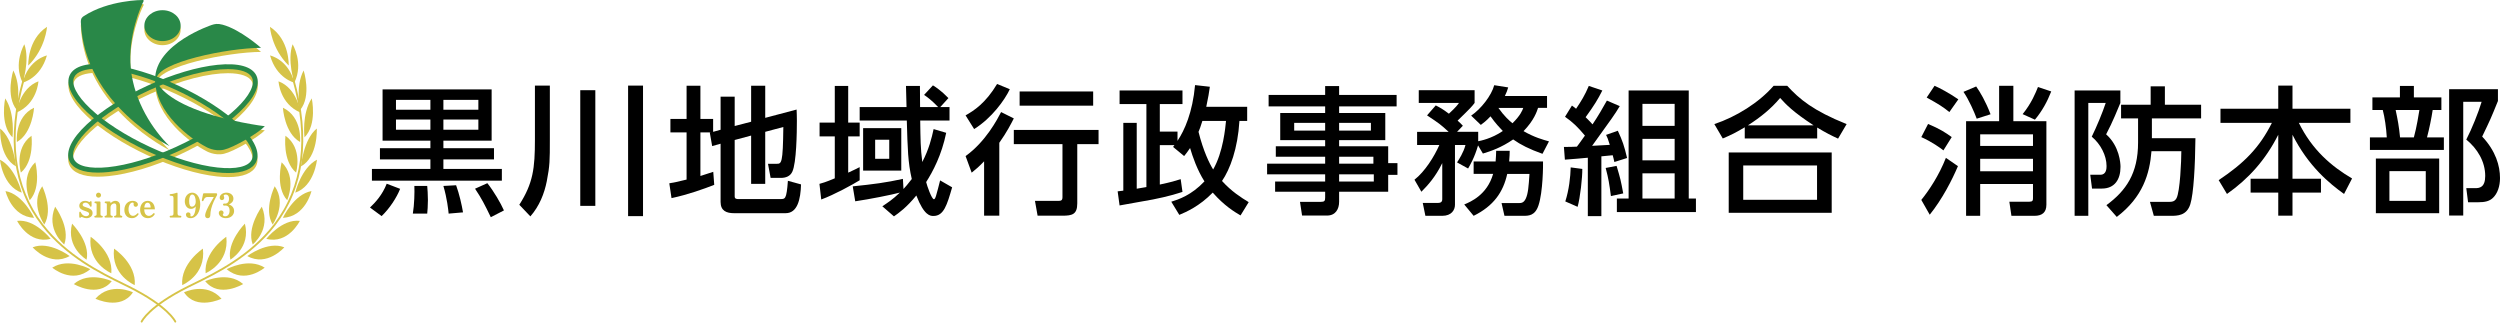 <?xml version="1.0" encoding="UTF-8"?>
<svg xmlns="http://www.w3.org/2000/svg" version="1.1" viewBox="0 0 527 68">
  <defs>
    <style>
      .cls-1 {
        fill: #298848;
      }

      .cls-2 {
        fill: #d6c347;
      }

      .cls-3 {
        fill: #fff;
      }
    </style>
  </defs>
  <!-- Generator: Adobe Illustrator 28.6.0, SVG Export Plug-In . SVG Version: 1.2.0 Build 709)  -->
  <g>
    <g id="_レイヤー_1" data-name="レイヤー_1">
      <rect class="cls-3" width="527" height="68"/>
      <g>
        <g>
          <path d="M84.347,39.808c-.729,1.867-2.273,4.2-3.905,5.745l-2.448-1.808c1.107-1.05,2.593-2.625,3.526-5.017l2.827,1.079ZM104.132,33.596h-10.665v2.013h12.326v2.479h-27.391v-2.479h12.326v-2.013h-10.636v-2.362h10.636v-1.575h-10.082v-10.821h22.99v10.821h-10.169v1.575h10.665v2.362ZM83.472,21.055v2.071h7.256v-2.071h-7.256ZM83.472,25.196v2.158h7.256v-2.158h-7.256ZM90.058,39.196c.058.758.146,1.692.146,2.975,0,1.313-.087,2.187-.146,2.859h-3.031c.32-1.925.379-4.491.32-5.833h2.71ZM93.467,21.055v2.071h7.372v-2.071h-7.372ZM93.467,25.196v2.158h7.372v-2.158h-7.372ZM96.148,39.05c.67,1.837,1.195,4.141,1.457,5.717l-3.03.263c-.087-.875-.32-3.15-1.107-5.833l2.681-.146ZM102.733,38.612c1.37,1.721,2.827,4.229,3.497,5.745l-2.769,1.43c-1.34-2.771-1.923-3.908-3.321-6.008l2.593-1.166Z"/>
          <path d="M112.761,18.051h3.147v11.403c0,4.346,0,5.425-.641,8.72-.524,2.654-1.573,5.279-3.467,7.438l-2.331-2.45c2.914-4.55,3.293-7.7,3.293-13.737v-11.374ZM122.319,19.013h3.176v24.383h-3.176v-24.383ZM132.401,18.051h3.147v27.503h-3.147v-27.503Z"/>
          <path d="M149.831,27.909h-2.185v9.187c1.311-.408,1.865-.583,2.71-.875l.204,2.742c-2.04.816-5.653,2.1-9.004,2.8l-.466-3.121c.932-.175,1.69-.292,3.642-.788v-9.946h-3.409v-2.829h3.409v-7h2.914v7h2.681v2.712l1.574-.438v-6.971h2.972v6.183l3.467-.904v-7.583h2.972v6.766l6.615-1.75c.029.788.058,1.371.058,2.392,0,2.421-.087,8.866-.962,10.704-.437.962-1.37,1.312-2.418,1.312h-2.157l-.553-2.975h1.806c1.049,0,1.341,0,1.428-7.758l-3.817,1.021v10.966h-2.972v-10.179l-3.467.933v11.9c0,.554.466.554.816.554h8.945c.612,0,.874-.117,1.078-.846.204-.671.379-2.829.379-3.004l2.768.758c-.087,3.15-.758,6.067-3.234,6.067h-10.898c-1.544,0-2.826-.467-2.826-2.363v-12.279l-1.777.496-.496-2.829.204-.059Z"/>
          <path d="M172.739,38.758c.612-.175,1.224-.321,3.234-1.166v-8.837h-3.205v-2.916h3.205v-7.729h2.827v7.729h2.418v2.916h-2.418v7.641c1.428-.671,1.573-.729,2.418-1.166v2.771c-1.632.992-5.274,3.004-8.1,4.054l-.379-3.296ZM190.455,39.838c.408-.438.874-.963,1.748-2.1-.816-3.558-.874-6.241-1.049-12.337h-9.936v-2.829h9.878c-.029-1.487-.087-3.646-.116-4.462h2.943c0,.321.029,2.916.029,4.462h3.817c-1.457-1.517-2.331-2.129-2.972-2.566l1.865-2.013c.583.379,1.719,1.079,3.263,2.684l-1.719,1.895h1.952v2.829h-6.178c.059,4.083.059,5.745.437,8.75,1.399-2.684,1.982-5.046,2.389-6.941l2.652.787c-.962,4.696-2.797,8.137-4.225,10.383.175.758,1.165,3.616,1.631,3.616.233,0,.35-.438.437-.671.146-.408.699-2.596.874-3.296l2.535,1.458c-1.078,3.704-1.748,6.037-3.934,6.037-.641,0-1.952,0-3.613-4.316-2.069,2.537-3.642,3.646-4.72,4.404l-2.448-2.129c1.049-.7,2.156-1.4,3.7-2.887-1.719.466-6.41,1.4-9.412,1.837l-.525-3.15c4.284-.438,7.022-.787,10.577-1.575l.117,2.129ZM189.989,27.005v8.954h-8.043v-8.954h8.043ZM184.482,29.454v4.025h2.972v-4.025h-2.972Z"/>
          <path d="M212.868,18.809c-1.078,2.275-3.788,6.066-7.518,8.4l-1.807-2.887c1.748-.992,4.196-2.537,6.644-6.621l2.681,1.108ZM213.713,24.963c-.583,1.138-1.486,2.917-3.06,5.133v15.37h-3.205v-11.462c-1.137,1.196-1.836,1.75-2.622,2.392l-1.282-3.499c4.254-3.034,6.731-7.816,7.489-9.275l2.681,1.342ZM231.575,27.384v3.004h-4.487v12.483c0,2.333-1.078,2.596-3.118,2.596h-5.245l-.554-3.121h4.866c.641,0,.932-.088.932-.788v-11.17h-10.257v-3.004h17.862ZM230.439,19.276v3.004h-15.502v-3.004h15.502Z"/>
          <path d="M246.907,42.521c1.515-.466,4.254-1.371,6.993-4.287-1.544-2.421-2.506-5.25-3.03-7.029-.554.816-.758,1.079-1.253,1.692l-2.331-1.925c.175-.204.204-.291.292-.379h-3.089v8.312c2.448-.525,3.322-.788,4.4-1.138l.379,2.684c-1.107.35-2.972.962-6.265,1.604-.991.175-5.886,1.05-6.994,1.254l-.408-2.975c.728-.088.874-.088,1.195-.146v-14.291h2.827v13.883c.932-.146,1.457-.233,2.04-.35v-17.499h-5.653v-2.859h13.258v2.859h-4.779v5.804h3.73v1.954c1.486-2.216,3.176-5.979,3.701-11.753l3.118.35c-.146,1.079-.35,2.333-.758,4.229h8.625v2.975h-1.632c-.35,5.862-1.981,10.179-3.671,12.658,1.981,2.187,3.992,3.471,5.623,4.462l-1.719,2.8c-1.253-.729-3.467-2.071-5.856-4.812-2.856,2.916-5.595,4.083-7.052,4.695l-1.69-2.771ZM253.462,25.488c-.35,1.196-.612,1.808-.816,2.304,1.02,4.083,2.331,6.737,3.089,7.933,2.127-3.704,2.564-8.808,2.71-10.237h-4.983Z"/>
          <path d="M294.408,22.426h-12.122v1.4h9.732v5.717h-9.732v1.283h10.344v3.558h1.952v2.479h-1.952v3.558h-10.344v2.129c0,1.517-.758,2.887-2.535,2.887h-5.274l-.437-2.887h4.4c.787,0,.903-.233.903-.904v-1.225h-10.548v-2.158h10.548v-1.517h-12.238v-2.245h12.238v-1.458h-10.402v-2.217h10.402v-1.283h-9.47v-5.717h9.47v-1.4h-11.918v-2.421h11.918v-1.867h2.943v1.867h12.122v2.421ZM279.342,25.896h-6.527v1.633h6.527v-1.633ZM288.988,25.896h-6.702v1.633h6.702v-1.633ZM289.512,33.042h-7.226v1.458h7.226v-1.458ZM289.599,36.746h-7.314v1.517h7.314v-1.517Z"/>
          <path d="M311.575,30.65c-.758,2.625-1.719,4.2-2.098,4.871l-2.331-1.283c.379-.583,1.37-2.071,1.777-3.675h-2.215v12.6c0,1.108-.729,2.333-2.681,2.333h-3.555l-.553-2.712h3.118c.583,0,.991-.146.991-.788v-7.612c-1.457,2.946-3.03,4.666-4.4,6.037l-1.457-2.537c2.214-1.721,4.196-4.929,5.245-7.321h-4.692v-2.771h6.644c-1.777-1.633-1.924-1.721-4.546-3.471l1.836-2.1c.845.438,1.428.729,2.768,1.75,1.515-1.4,1.836-1.867,2.127-2.275h-8.479v-2.684h11.772v2.684c-.525.7-.728.962-3.584,3.733.525.466.699.641,1.107,1.079l-1.224,1.283h4.458v1.983c.437-.088,2.797-.525,5.187-2.158-.583-.613-1.515-1.575-2.594-3.092-.932.992-1.457,1.371-2.039,1.808l-2.04-1.954c2.069-1.4,4.283-4.229,4.866-6.416l2.943.466c-.174.613-.349,1.079-.699,1.808h8.887v2.508h-1.894c-.233.729-.845,2.625-3.06,4.9,2.273,1.313,4.109,1.808,5.362,2.158l-1.37,2.625c-2.768-.991-4.575-1.896-6.177-3.033-2.506,1.721-4.72,2.479-6.382,2.975l-1.02-1.721ZM315.276,34.033c.087-.962.087-1.487.116-2.245h2.856c0,.671-.029,1.108-.117,2.245h7.139c.029.613,0,6.446-.962,9.275-.728,2.187-2.098,2.187-3.205,2.187h-3.963l-.612-2.683h3.526c.641,0,1.137-.029,1.574-.933.495-1.05.612-2.567.787-5.221h-4.692c-.845,3.85-2.885,6.766-7.081,8.837l-1.981-2.392c1.311-.554,4.808-1.983,6.09-6.446h-4.109v-2.625h4.633ZM315.859,22.746c1.282,1.808,2.302,2.684,2.972,3.237,1.661-1.633,2.098-2.712,2.273-3.237h-5.245Z"/>
          <path d="M329.675,30.971c1.049,0,1.719,0,2.739-.058.262-.35.728-.963,1.69-2.333-1.515-1.808-2.535-2.8-4.196-3.966l1.457-2.362c.292.204.758.554.874.671,1.078-1.604,1.865-2.858,2.681-4.812l2.856.962c-.962,1.896-1.719,3.15-3.526,5.629.816.788,1.165,1.196,1.457,1.517,1.224-1.808,2.156-3.471,3.03-5.017l2.71,1.167c-1.107,1.837-1.457,2.304-5.828,8.37.525-.029,3.147-.175,3.73-.204-.408-1.342-.525-1.575-.787-2.1l2.477-.875c.991,2.129,1.34,3.15,1.952,5.746l-2.681.846c-.146-.642-.175-.817-.35-1.429-.437.058-1.661.175-2.389.233v12.599h-2.855v-12.308c-1.107.117-2.914.263-4.837.409l-.204-2.684ZM333.55,35.609c.029,1.75-.437,6.037-.991,7.991l-2.593-1.137c.786-2.45,1.078-5.133,1.136-7.175l2.448.321ZM340.777,34.967c.816,2.742.874,2.975,1.399,5.804l-2.594.554c-.35-2.625-.495-3.587-1.107-5.92l2.302-.438ZM343.312,19.071h12.676v22.778h1.515v2.858h-16.667v-2.858h2.476v-22.778ZM346.226,21.901v4.637h6.789v-4.637h-6.789ZM346.226,29.279v4.521h6.789v-4.521h-6.789ZM346.226,36.542v5.308h6.789v-5.308h-6.789Z"/>
          <path d="M387.462,29.221c-1.457-.671-2.506-1.196-4.4-2.333v2.304h-15.269v-2.362c-1.749,1.05-2.827,1.604-4.633,2.362l-1.777-3.033c4.575-1.517,9.412-4.521,12.501-8.079h2.855c2.594,2.829,5.478,5.25,12.53,8.079l-1.806,3.062ZM386.122,32.137v12.717h-21.709v-12.717h21.709ZM383.033,34.879h-15.56v7.233h15.56v-7.233ZM382.304,26.421c-4.371-2.858-5.857-4.433-7.052-5.775-1.952,2.333-4.196,4.112-6.789,5.775h13.841Z"/>
          <path d="M406.438,26.129c2.448,1.021,3.759,1.867,4.983,2.771l-1.748,2.8c-.67-.525-2.389-1.779-4.662-2.8l1.428-2.771ZM412.732,35.025c-1.224,2.887-3.293,6.942-5.944,10.237l-1.777-3.121c1.632-2.013,3.73-5.163,5.187-8.867l2.535,1.75ZM407.807,18.08c1.165.525,2.914,1.429,5.012,2.858l-1.894,2.684c-1.282-1.05-2.243-1.663-4.778-3.062l1.661-2.479ZM416.578,18.226c.786,1.108,2.01,3.15,3.03,5.862l-2.914.933c-.495-1.342-1.661-4.025-2.797-5.658l2.681-1.138ZM421.415,25.546v-7.466h3.001v7.466h6.964v17.616c0,1.662-.961,2.333-2.506,2.333h-4.866l-.437-2.975h4.225c.67,0,.758-.263.758-.729v-3.004h-11.131v6.708h-2.972v-19.949h6.964ZM417.423,28.317v2.45h11.131v-2.45h-11.131ZM417.423,33.479v2.625h11.131v-2.625h-11.131ZM432.401,19.276c-.845,2.158-1.924,4.141-3.439,5.95l-2.593-1.166c1.865-2.275,2.797-4.608,3.234-5.717l2.798.933Z"/>
          <path d="M437.33,19.071h9.645v2.625c-.408.991-1.662,4.112-3.002,6.621,2.827,2.508,3.03,6.096,3.03,6.854,0,2.683-1.252,4.579-3.933,4.579h-2.069l-.379-2.917h2.156c1.253,0,1.283-1.342,1.283-1.837,0-2.217-1.253-4.638-3.118-6.183,1.02-2.071,2.273-5.075,2.943-7.116h-3.671v23.799h-2.885v-26.424ZM453.618,29.134h9.179c-.058,5.775-.378,11.695-1.078,13.912-.758,2.421-2.71,2.45-4.109,2.45h-3.584l-.816-2.946h4.109c.407,0,1.078,0,1.486-.758.757-1.4,1.02-7.991,1.02-9.916h-6.294c-.379,4.754-1.806,9.654-7.314,13.853l-2.185-2.479c4.166-3.062,6.673-6.708,6.673-13.212v-5.075h-3.584v-2.887h6.236v-3.879h3.001v3.879h7.634v2.887h-10.374v4.171Z"/>
          <path d="M468.076,22.921h12.18v-4.87h3.001v4.87h12.209v2.975h-10.869c2.798,5.717,6.907,9.187,11.219,11.725l-1.69,3.266c-3.03-2.158-7.547-5.862-10.869-12.483v9.275h6.003v2.917h-6.003v4.87h-3.001v-4.87h-5.828v-2.917h5.828v-9.275c-2.71,5.367-6.294,9.304-10.81,12.483l-1.749-2.916c5.333-3.558,8.596-6.825,11.219-12.075h-10.84v-2.975Z"/>
          <path d="M505.903,20.53v-2.421h2.943v2.421h5.799v2.654h-1.836c-.233,1.633-.729,4.025-1.195,5.775h3.555v2.654h-15.589v-2.654h3.555c-.117-2.071-.438-4.2-.845-5.775h-2.185v-2.654h5.798ZM514.179,44.942h-13.346v-11.521h13.346v11.521ZM511.352,36.075h-7.664v6.271h7.664v-6.271ZM508.846,28.959c.612-2.217,1.02-4.929,1.165-5.775h-5.011c.437,2.042.699,3.412.932,5.775h2.914ZM516.277,45.437v-26.628h10.287v2.479c-1.458,3.617-1.632,3.996-3.322,7.496,2.885,3.062,3.759,6.212,3.759,8.75,0,1.721-.525,3.237-1.457,4.141-.729.729-1.69.963-3.206.963h-2.068l-.379-2.975h1.894c.845,0,2.097-.117,2.097-2.567,0-3.033-1.631-5.745-3.992-7.671,1.165-2.245,2.564-5.716,3.234-7.962h-3.875v23.974h-2.973Z"/>
        </g>
        <g>
          <g>
            <g>
              <path class="cls-2" d="M56.925,11.688s3.869.806,5.122,5.731c0,0-3.738-.841-5.122-5.731Z"/>
              <path class="cls-2" d="M29.858,68c-.028,0-.056-.006-.083-.018-.1-.046-.145-.164-.1-.264.06-.134,1.575-3.322,9.957-7.485.357-.177.737-.363,1.137-.559,4.724-2.311,11.863-5.803,16.94-12.386,6.097-7.905,7.408-18.202,3.899-30.605-.03-.107.032-.217.138-.247.107-.03.217.032.247.138,3.546,12.532,2.211,22.948-3.967,30.959-5.134,6.657-12.324,10.174-17.081,12.501-.399.195-.779.381-1.135.558-4.297,2.134-6.726,4.004-8.006,5.196-1.386,1.291-1.761,2.087-1.765,2.095-.034.073-.107.117-.182.117Z"/>
              <path class="cls-2" d="M62.047,17.419s-1.574-4.691-.366-8.083c0,0,2.399,3.979.366,8.083Z"/>
              <path class="cls-2" d="M56.9,5.653s.302,4.589,3.959,8.166c0,0,.235-5.457-3.959-8.166Z"/>
              <path class="cls-2" d="M63.274,23.182s-1.096-4.925.738-8.328c0,0,1.722,5.351-.738,8.328Z"/>
              <path class="cls-2" d="M64.186,28.958s-.618-5.008,1.534-8.218c0,0,1.201,5.491-1.534,8.218Z"/>
              <path class="cls-2" d="M63.438,35.081s.524-5.731,3.343-7.981c0,0,.302,5.977-3.343,7.981Z"/>
              <path class="cls-2" d="M62.235,40.619s1.24-5.224,4.579-6.953c0,0-.503,5.541-4.579,6.953Z"/>
              <path class="cls-2" d="M59.629,45.914s2.32-4.979,6.027-5.634c0,0-1.258,5.423-6.027,5.634Z"/>
              <path class="cls-2" d="M56.134,50.343s3.338-4.248,7.074-3.783c0,0-2.454,4.985-7.074,3.783Z"/>
              <path class="cls-2" d="M52.129,53.973s4.317-3.246,7.807-1.836c0,0-3.651,4.187-7.807,1.836Z"/>
              <path class="cls-2" d="M47.784,56.745s4.57-2.529,8.013-.324c0,0-4.182,3.588-8.013.324Z"/>
              <path class="cls-2" d="M43.257,59.269s4.769-2.215,7.997.608c0,0-5.056,3.071-7.997-.608Z"/>
              <path class="cls-2" d="M38.79,61.62s4.69-2.299,7.906,1.347c0,0-5.319,2.588-7.906-1.347Z"/>
              <path class="cls-2" d="M60.836,26.16"/>
              <path class="cls-2" d="M63.375,23.742s-.721-5.138-4.663-6.599c0,0,.252,4.768,4.663,6.599Z"/>
              <path class="cls-2" d="M63.257,29.932s.538-5.249-3.622-7.224c0,0,.318,5.367,3.622,7.224Z"/>
              <path class="cls-2" d="M62.414,36.379s1.489-5.062-2.238-7.766c0,0-.67,5.334,2.238,7.766Z"/>
              <path class="cls-2" d="M60.538,42.205s2.16-4.813-1.167-7.998c0,0-1.385,5.194,1.167,7.998Z"/>
              <path class="cls-2" d="M57.475,47.332s3.069-4.291.436-8.071c0,0-2.384,4.817-.436,8.071Z"/>
              <path class="cls-2" d="M53.275,51.534s3.945-3.157,1.914-7.962c0,0-3.253,4.414-1.914,7.962Z"/>
              <path class="cls-2" d="M48.559,54.739s4.366-2.542,3.062-7.594c0,0-3.866,3.888-3.062,7.594Z"/>
              <path class="cls-2" d="M43.346,57.597s5.032-2.095,4.358-7.684c0,0-4.761,3.145-4.358,7.684Z"/>
              <path class="cls-2" d="M38.414,60.099s5.032-2.095,4.358-7.684c0,0-4.761,3.145-4.358,7.684Z"/>
            </g>
            <g>
              <path class="cls-2" d="M9.889,11.688s-3.869.806-5.122,5.731c0,0,3.738-.841,5.122-5.731Z"/>
              <path class="cls-2" d="M36.956,68c.028,0,.056-.006.083-.018.1-.046.145-.164.1-.264-.06-.134-1.575-3.322-9.957-7.485-.357-.177-.737-.363-1.137-.559-4.724-2.311-11.863-5.803-16.94-12.386-6.097-7.905-7.408-18.202-3.899-30.605.03-.107-.032-.217-.138-.247-.107-.03-.217.032-.247.138-3.546,12.532-2.211,22.948,3.967,30.959,5.134,6.657,12.324,10.174,17.081,12.501.399.195.779.381,1.135.558,4.297,2.134,6.726,4.004,8.006,5.196,1.386,1.291,1.761,2.087,1.765,2.095.034.073.107.117.182.117Z"/>
              <path class="cls-2" d="M4.767,17.419s1.574-4.691.366-8.083c0,0-2.399,3.979-.366,8.083Z"/>
              <path class="cls-2" d="M9.914,5.653s-.302,4.589-3.959,8.166c0,0-.235-5.457,3.959-8.166Z"/>
              <path class="cls-2" d="M3.54,23.182s1.096-4.925-.738-8.328c0,0-1.722,5.351.738,8.328Z"/>
              <path class="cls-2" d="M2.629,28.958s.618-5.008-1.534-8.218c0,0-1.201,5.491,1.534,8.218Z"/>
              <path class="cls-2" d="M3.376,35.081s-.524-5.731-3.343-7.981c0,0-.302,5.977,3.343,7.981Z"/>
              <path class="cls-2" d="M4.579,40.619s-1.24-5.224-4.579-6.953c0,0,.503,5.541,4.579,6.953Z"/>
              <path class="cls-2" d="M7.185,45.914s-2.32-4.979-6.027-5.634c0,0,1.258,5.423,6.027,5.634Z"/>
              <path class="cls-2" d="M10.68,50.343s-3.338-4.248-7.074-3.783c0,0,2.454,4.985,7.074,3.783Z"/>
              <path class="cls-2" d="M14.685,53.973s-4.317-3.246-7.807-1.836c0,0,3.651,4.187,7.807,1.836Z"/>
              <path class="cls-2" d="M19.03,56.745s-4.57-2.529-8.013-.324c0,0,4.182,3.588,8.013.324Z"/>
              <path class="cls-2" d="M23.557,59.269s-4.769-2.215-7.997.608c0,0,5.056,3.071,7.997-.608Z"/>
              <path class="cls-2" d="M28.024,61.62s-4.69-2.299-7.906,1.347c0,0,5.319,2.588,7.906-1.347Z"/>
              <path class="cls-2" d="M5.978,26.16"/>
              <path class="cls-2" d="M3.439,23.742s.721-5.138,4.663-6.599c0,0-.252,4.768-4.663,6.599Z"/>
              <path class="cls-2" d="M3.557,29.932s-.538-5.249,3.622-7.224c0,0-.318,5.367-3.622,7.224Z"/>
              <path class="cls-2" d="M4.4,36.379s-1.489-5.062,2.238-7.766c0,0,.67,5.334-2.238,7.766Z"/>
              <path class="cls-2" d="M6.276,42.205s-2.16-4.813,1.167-7.998c0,0,1.385,5.194-1.167,7.998Z"/>
              <path class="cls-2" d="M9.339,47.332s-3.069-4.291-.436-8.071c0,0,2.384,4.817.436,8.071Z"/>
              <path class="cls-2" d="M13.539,51.534s-3.945-3.157-1.914-7.962c0,0,3.253,4.414,1.914,7.962Z"/>
              <path class="cls-2" d="M18.255,54.739s-4.366-2.542-3.062-7.594c0,0,3.866,3.888,3.062,7.594Z"/>
              <path class="cls-2" d="M23.468,57.597s-5.032-2.095-4.358-7.684c0,0,4.761,3.145,4.358,7.684Z"/>
              <path class="cls-2" d="M28.4,60.099s-5.032-2.095-4.358-7.684c0,0,4.761,3.145,4.358,7.684Z"/>
            </g>
          </g>
          <g>
            <path class="cls-2" d="M17.042,5.561c-.035-.872.323-1.109.604-1.293C22.863.843,30.06.859,30.06.859c0,0,.403-.034.134.403s-3.355,7.119-2.617,14.104,4.697,12.929,8.153,16.287c0,0-17.983-8.765-18.687-26.092Z"/>
            <path class="cls-2" d="M43.413,31.81s1.767,1.075,3.802.604,7.135-3.403,8.611-4.948c0,0-8.097-.963-14.784-3.627-6.688-2.664-8.095-5.484-8.074-6.291.089-3.56,15.098-6.582,22.054-6.604,0,0-4.317-3.851-8.097-4.88-1.102-.3-1.681-.132-2.259.045,0,0-12.003,3.962-11.972,11.531.028,7.073,7.566,12.535,10.72,14.17Z"/>
            <ellipse class="cls-2" cx="34.254" cy="6.266" rx="3.825" ry="3.257"/>
            <path class="cls-2" d="M48.118,37.334c-.731,0-1.521-.046-2.365-.138-4.243-.466-9.431-2.043-14.606-4.442-5.175-2.399-9.732-5.338-12.832-8.277-3.233-3.065-4.519-5.823-3.62-7.766.899-1.943,3.831-2.745,8.258-2.26,4.243.466,9.431,2.043,14.606,4.442,5.175,2.399,9.733,5.338,12.832,8.276,3.233,3.065,4.518,5.823,3.62,7.766h0c-.728,1.573-2.788,2.398-5.894,2.398ZM20.565,15.343c-2.635,0-4.391.626-4.935,1.802-.688,1.488.549,3.888,3.393,6.584,3.02,2.863,7.48,5.736,12.557,8.09,5.077,2.353,10.15,3.899,14.286,4.353,3.895.427,6.524-.181,7.212-1.668h0c.688-1.488-.548-3.887-3.393-6.584-3.021-2.863-7.48-5.736-12.557-8.09-5.077-2.353-10.15-3.899-14.286-4.353-.817-.09-1.578-.134-2.277-.134Z"/>
            <path class="cls-2" d="M20.63,37.247c-3.169,0-5.265-.84-5.991-2.436-.887-1.948.416-4.698,3.669-7.742,3.118-2.918,7.694-5.829,12.884-8.195,5.191-2.366,10.388-3.911,14.634-4.349,4.43-.458,7.357.364,8.244,2.312h0c.887,1.949-.416,4.698-3.669,7.743-3.118,2.918-7.694,5.829-12.884,8.195-5.191,2.366-10.388,3.911-14.634,4.349-.801.083-1.553.124-2.252.124ZM48.051,15.431c-3.943,0-9.79,1.353-16.433,4.381-5.092,2.321-9.569,5.165-12.608,8.01-2.862,2.679-4.114,5.071-3.435,6.563.679,1.492,3.304,2.117,7.201,1.714,4.138-.427,9.221-1.941,14.313-4.262,11.232-5.12,17.363-11.669,16.043-14.572h0c-.54-1.187-2.357-1.833-5.081-1.833Z"/>
          </g>
          <g>
            <path class="cls-1" d="M17.042,4.702c-.035-.872.323-1.109.604-1.293C22.863-.016,30.06,0,30.06,0c0,0,.403-.034.134.403s-3.355,7.119-2.617,14.104,4.697,12.929,8.153,16.287c0,0-17.983-8.765-18.687-26.092Z"/>
            <path class="cls-1" d="M43.413,30.951s1.767,1.075,3.802.604,7.135-3.403,8.611-4.948c0,0-8.097-.963-14.784-3.627s-8.095-5.484-8.074-6.291c.089-3.56,15.098-6.582,22.054-6.604,0,0-4.317-3.851-8.097-4.88-1.102-.3-1.681-.132-2.259.045,0,0-12.003,3.962-11.972,11.531.028,7.073,7.566,12.535,10.72,14.17Z"/>
            <ellipse class="cls-1" cx="34.254" cy="5.407" rx="3.825" ry="3.257"/>
            <path class="cls-1" d="M48.118,36.476c-.731,0-1.521-.046-2.365-.138-4.243-.466-9.431-2.043-14.606-4.442-5.175-2.399-9.732-5.338-12.832-8.277-3.233-3.065-4.519-5.823-3.62-7.766.899-1.943,3.831-2.745,8.258-2.26,4.243.466,9.431,2.043,14.606,4.442,5.175,2.399,9.733,5.338,12.832,8.276,3.233,3.065,4.518,5.823,3.62,7.766h0c-.728,1.573-2.788,2.398-5.894,2.398ZM20.565,14.484c-2.635,0-4.391.626-4.935,1.802-.688,1.488.549,3.888,3.393,6.584,3.02,2.863,7.48,5.736,12.557,8.09,5.077,2.353,10.15,3.899,14.286,4.353,3.895.427,6.524-.181,7.212-1.668h0c.688-1.488-.548-3.887-3.393-6.584-3.021-2.863-7.48-5.736-12.557-8.09-5.077-2.353-10.15-3.899-14.286-4.353-.817-.09-1.578-.134-2.277-.134Z"/>
            <path class="cls-1" d="M20.63,36.388c-3.169,0-5.265-.84-5.991-2.436-.887-1.948.416-4.698,3.669-7.742,3.118-2.918,7.694-5.829,12.884-8.195,5.191-2.366,10.388-3.911,14.634-4.349,4.43-.458,7.357.364,8.244,2.312h0c.887,1.949-.416,4.698-3.669,7.743-3.118,2.918-7.694,5.829-12.884,8.195-5.191,2.366-10.388,3.911-14.634,4.349-.801.083-1.553.124-2.252.124ZM48.051,14.572c-3.943,0-9.79,1.353-16.433,4.381-5.092,2.321-9.569,5.165-12.608,8.01-2.862,2.679-4.114,5.071-3.435,6.563.679,1.492,3.304,2.117,7.201,1.714,4.138-.427,9.221-1.941,14.313-4.262,11.232-5.12,17.363-11.669,16.043-14.572h0c-.54-1.187-2.357-1.833-5.081-1.833Z"/>
          </g>
          <g>
            <path class="cls-2" d="M16.706,44.903c0-.201.076-.277.173-.277s.125.055.229.264c.235.458.644.687,1.018.687.263,0,.658-.125.658-.499,0-.256-.166-.388-.921-.631-.471-.152-1.15-.374-1.15-1.068,0-.589.499-1.04,1.247-1.04.346,0,.547.097.769.201.048.028.083.042.125.042.062,0,.097-.035.132-.083.055-.062.097-.104.166-.104.097,0,.159.055.159.208v.735c0,.076,0,.243-.166.243-.09,0-.111-.028-.256-.278-.083-.146-.339-.589-.859-.589-.256,0-.61.139-.61.472,0,.277.263.361.894.568.478.153,1.205.395,1.205,1.158,0,.714-.644,1.082-1.282,1.082-.256,0-.506-.055-.741-.166-.187-.09-.208-.097-.263-.097-.041,0-.097.021-.173.083-.097.076-.125.097-.18.097-.111,0-.173-.076-.173-.277v-.728Z"/>
            <path class="cls-2" d="M20.967,42.47c.139,0,.215.076.215.208v2.455c0,.229.09.34.249.347.159.007.236.069.236.194,0,.097-.076.187-.201.187h-1.392c-.118,0-.194-.097-.194-.187,0-.132.09-.18.242-.194.173-.014.242-.139.242-.347v-2.073c0-.187-.097-.201-.159-.208-.166-.014-.291-.028-.291-.194,0-.118.097-.187.18-.187h.873ZM20.24,41.145c0-.27.208-.534.527-.534s.533.264.533.527c0,.291-.236.534-.533.534-.319,0-.527-.278-.527-.527Z"/>
            <path class="cls-2" d="M25.311,45.132c0,.132.028.34.249.347.159.007.222.09.222.187s-.062.194-.187.194h-1.358c-.118,0-.194-.09-.194-.187,0-.153.118-.18.249-.194.187-.021.235-.18.235-.347v-1.685c0-.319-.111-.569-.443-.569-.319,0-.79.27-.79.888v1.366c0,.159.048.34.256.347.152.007.222.083.222.187s-.069.194-.187.194h-1.358c-.118,0-.194-.09-.194-.187,0-.166.139-.18.249-.194.173-.021.236-.159.236-.347v-2.073c0-.187-.097-.201-.159-.208-.166-.014-.291-.028-.291-.194,0-.118.097-.187.18-.187h.838c.146,0,.208.083.208.194v.173c.478-.499.887-.499,1.046-.499.575,0,.97.409.97,1.04v1.754Z"/>
            <path class="cls-2" d="M27.937,42.338c.693,0,1.136.381,1.136.776,0,.27-.208.478-.464.478-.277,0-.45-.208-.45-.499,0-.076.021-.187.021-.236,0-.076-.09-.159-.242-.159-.45,0-.845.603-.845,1.415,0,.763.339,1.387.928,1.387.256,0,.547-.111.824-.402.132-.139.159-.153.208-.153.097,0,.159.083.159.166,0,.069-.069.173-.208.333-.381.43-.797.548-1.205.548-1.15,0-1.586-.929-1.586-1.727,0-1.318.894-1.928,1.725-1.928Z"/>
            <path class="cls-2" d="M30.404,44.127c.014,1.352.831,1.38.984,1.38.333,0,.63-.18.824-.409.118-.139.153-.173.222-.173.104,0,.187.09.187.187,0,.132-.485.881-1.441.881-1.15,0-1.642-.908-1.642-1.796,0-.978.582-1.858,1.593-1.858.623,0,1.455.381,1.524,1.789h-2.251ZM31.762,43.746c-.042-.818-.381-1.019-.651-1.019-.582,0-.665.784-.693,1.019h1.344Z"/>
            <path class="cls-2" d="M36.57,41.742c0-.374-.152-.464-.499-.471-.153,0-.312-.007-.312-.18,0-.166.145-.173.291-.18.256-.014.506-.055,1.032-.222.035-.014.187-.076.222-.076.069,0,.125.049.125.146v4.237c0,.347.153.485.464.485h.152c.111,0,.194.09.194.194,0,.09-.076.187-.194.187h-2.092c-.118,0-.194-.09-.194-.187,0-.104.076-.194.194-.194.312,0,.617,0,.617-.485v-3.252Z"/>
            <path class="cls-2" d="M40.27,44.037c-.776,0-1.316-.679-1.316-1.609,0-1.116.762-1.817,1.559-1.817.894,0,1.697.894,1.697,2.461,0,1.373-.686,2.919-2.044,2.919-.637,0-.97-.347-.97-.735,0-.333.249-.485.485-.485.263,0,.485.187.485.472,0,.063-.028.18-.028.257s.056.125.173.125c.18,0,.845-.056.956-2.129-.173.222-.471.541-.998.541ZM41.26,42.47c0-.624-.201-1.463-.734-1.463-.464,0-.658.693-.658,1.38,0,.825.208,1.186.61,1.186.34,0,.783-.319.783-1.102Z"/>
            <path class="cls-2" d="M43.741,41.527c-.527,0-.679.354-.818.68-.042.097-.097.201-.201.201-.111,0-.208-.09-.173-.249l.249-1.241c.034-.18.159-.18.222-.18h2.529c.222,0,.222.152.222.305,0,.076-.035.139-.367.735-.45.811-.921,2.032-1.018,2.926-.014.139-.042.728-.076.853-.076.305-.27.437-.527.437-.43,0-.54-.319-.54-.555,0-.645.589-1.74.942-2.385.235-.43.644-1.103.887-1.526h-1.33Z"/>
            <path class="cls-2" d="M49.352,44.467c0,.853-.686,1.525-1.739,1.525-.921,0-1.489-.541-1.489-1.096,0-.305.215-.541.506-.541.298,0,.499.229.499.506,0,.09-.028.166-.111.291-.035.055-.062.09-.062.125,0,.118.194.319.541.319.374,0,.901-.27.901-1.186,0-.416-.118-1.082-.887-1.082-.055,0-.194.021-.229.021-.208,0-.263-.125-.263-.229,0-.09.048-.215.249-.215.035,0,.208.014.256.014.243,0,.755-.187.755-1.012,0-.77-.457-.901-.7-.901-.249,0-.436.132-.436.256,0,.035.055.125.069.166.028.083.055.187.055.264,0,.243-.18.492-.485.492-.263,0-.471-.194-.471-.506,0-.555.596-1.068,1.42-1.068.817,0,1.476.485,1.476,1.248,0,.589-.353.964-.956,1.241.824.264,1.101.86,1.101,1.366Z"/>
          </g>
        </g>
      </g>
    </g>
  </g>
</svg>